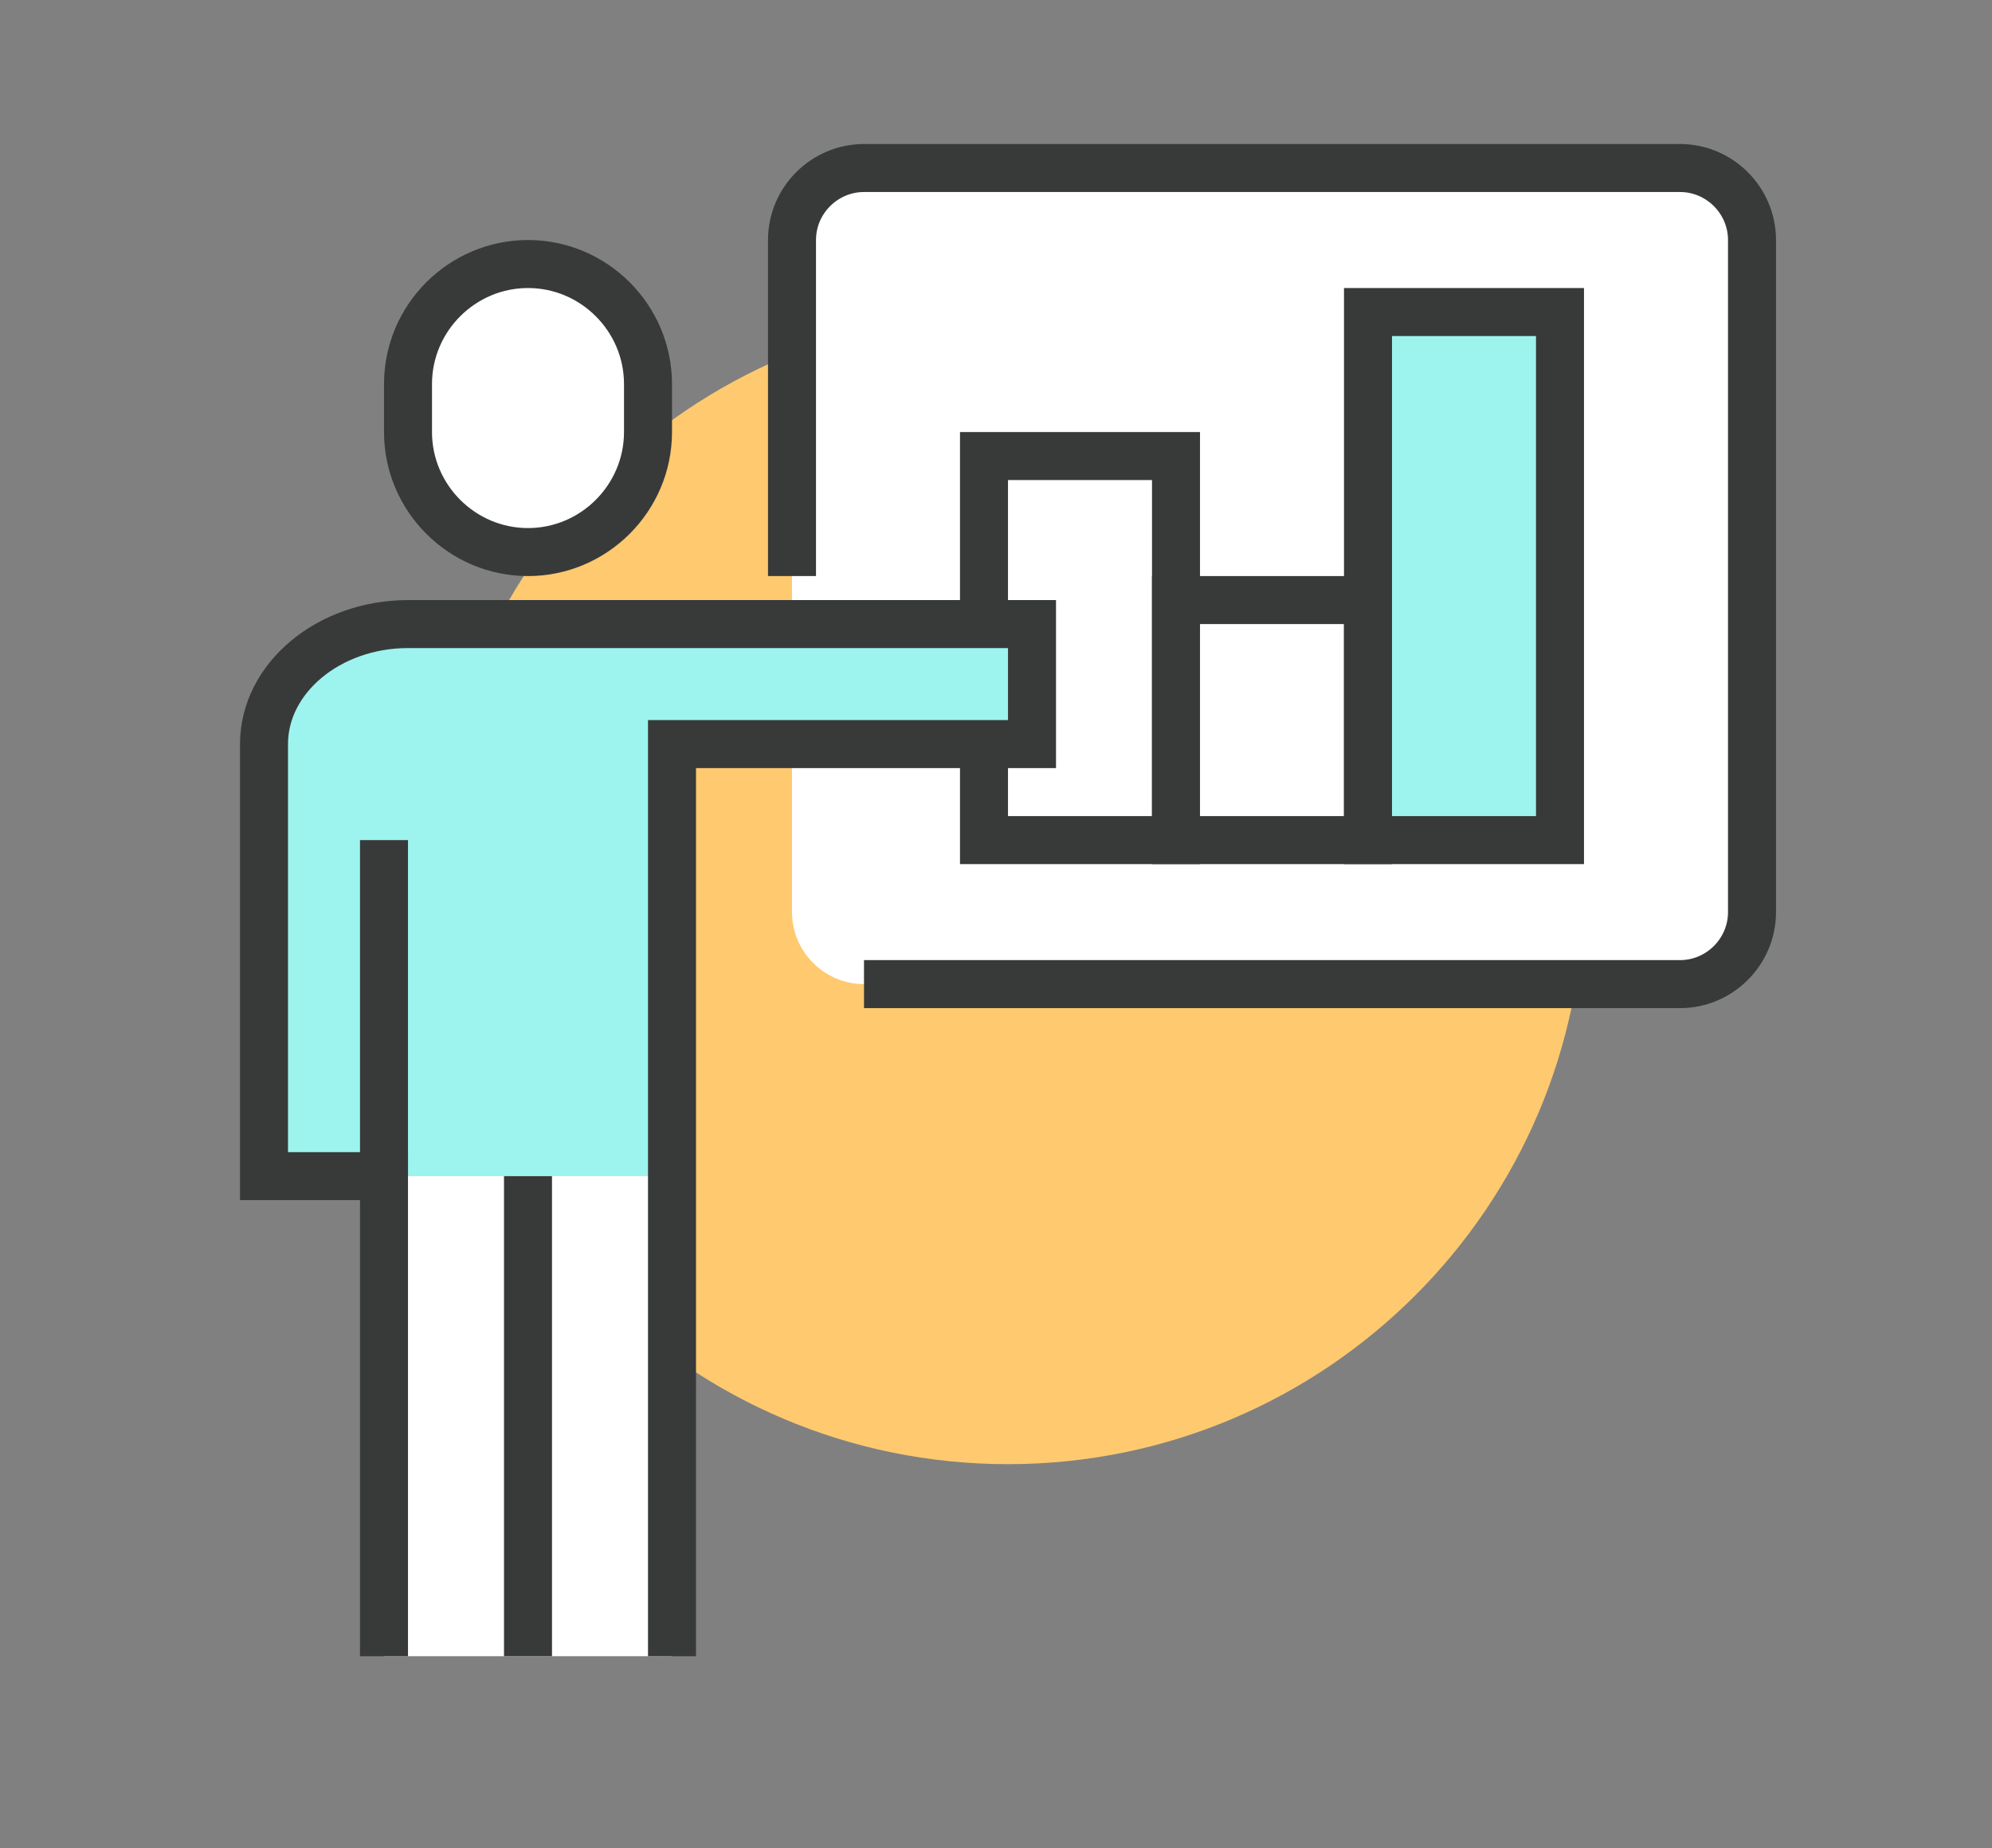 <?xml version="1.0" encoding="utf-8"?>
<!-- Generator: Adobe Illustrator 16.0.0, SVG Export Plug-In . SVG Version: 6.00 Build 0)  -->
<!DOCTYPE svg PUBLIC "-//W3C//DTD SVG 1.1//EN" "http://www.w3.org/Graphics/SVG/1.1/DTD/svg11.dtd">
<svg version="1.1" id="_x3C_Layer_x3E_" xmlns="http://www.w3.org/2000/svg" xmlns:xlink="http://www.w3.org/1999/xlink" x="0px"
	 y="0px" width="83px" height="77px" viewBox="0 0 83 77" enable-background="new 0 0 83 77" xml:space="preserve">
<rect x="0" y="0" width="83" height="77" fill="#808080" stroke="none"/>
<g>
	<g>
		<path fill="#FFC96F" d="M66,37c0,13.251-10.749,24-24,24c-13.254,0-24-10.749-24-24c0-13.254,10.746-24,24-24
			C55.251,13,66,23.746,66,37z"/>
		<g>
			<path fill="#FFFFFF" d="M73,38c0,1.65-1.35,3-3,3H36c-1.65,0-3-1.35-3-3V10c0-1.65,1.35-3,3-3h34c1.65,0,3,1.35,3,3V38z"/>
			<path fill="none" stroke="#383A3A" stroke-width="2" stroke-miterlimit="10" d="M33,24V10c0-1.65,1.35-3,3-3h34
				c1.65,0,3,1.35,3,3v28c0,1.65-1.35,3-3,3H36"/>
			<g>
				<rect x="41" y="19" fill="#FFFFFF" stroke="#383A3A" stroke-width="2" stroke-miterlimit="10" width="8" height="16"/>
				<rect x="49" y="25" fill="#FFFFFF" stroke="#383A3A" stroke-width="2" stroke-miterlimit="10" width="8" height="10"/>
				<rect x="57" y="13" fill="#9DF4EF" stroke="#383A3A" stroke-width="2" stroke-miterlimit="10" width="8" height="22"/>
			</g>
		</g>
		<g>
			<g>
				<g>
					<g>
						<path fill="#9DF4EF" d="M43,31v-5H17c-3.3,0-6,2.25-6,5v18h5h12V31H43z"/>
						<rect x="16" y="49" fill="#FFFFFF" width="12" height="20"/>
					</g>
					<path fill="none" stroke="#383A3A" stroke-width="2" stroke-miterlimit="10" d="M28,69V31h15v-5H17c-3.3,0-6,2.25-6,5v18h5v20"
						/>
					<g>
						<path fill="#FFFFFF" stroke="#383A3A" stroke-width="2" stroke-miterlimit="10" d="M27,18c0,2.75-2.25,5-5,5l0,0
							c-2.75,0-5-2.25-5-5v-2c0-2.75,2.25-5,5-5l0,0c2.75,0,5,2.25,5,5V18z"/>
					</g>
					<line fill="none" stroke="#383A3A" stroke-width="2" stroke-miterlimit="10" x1="16" y1="35" x2="16" y2="49"/>
					<line fill="none" stroke="#383A3A" stroke-width="2" stroke-miterlimit="10" x1="22" y1="69" x2="22" y2="49"/>
				</g>
			</g>
		</g>
	</g>
</g>
</svg>
